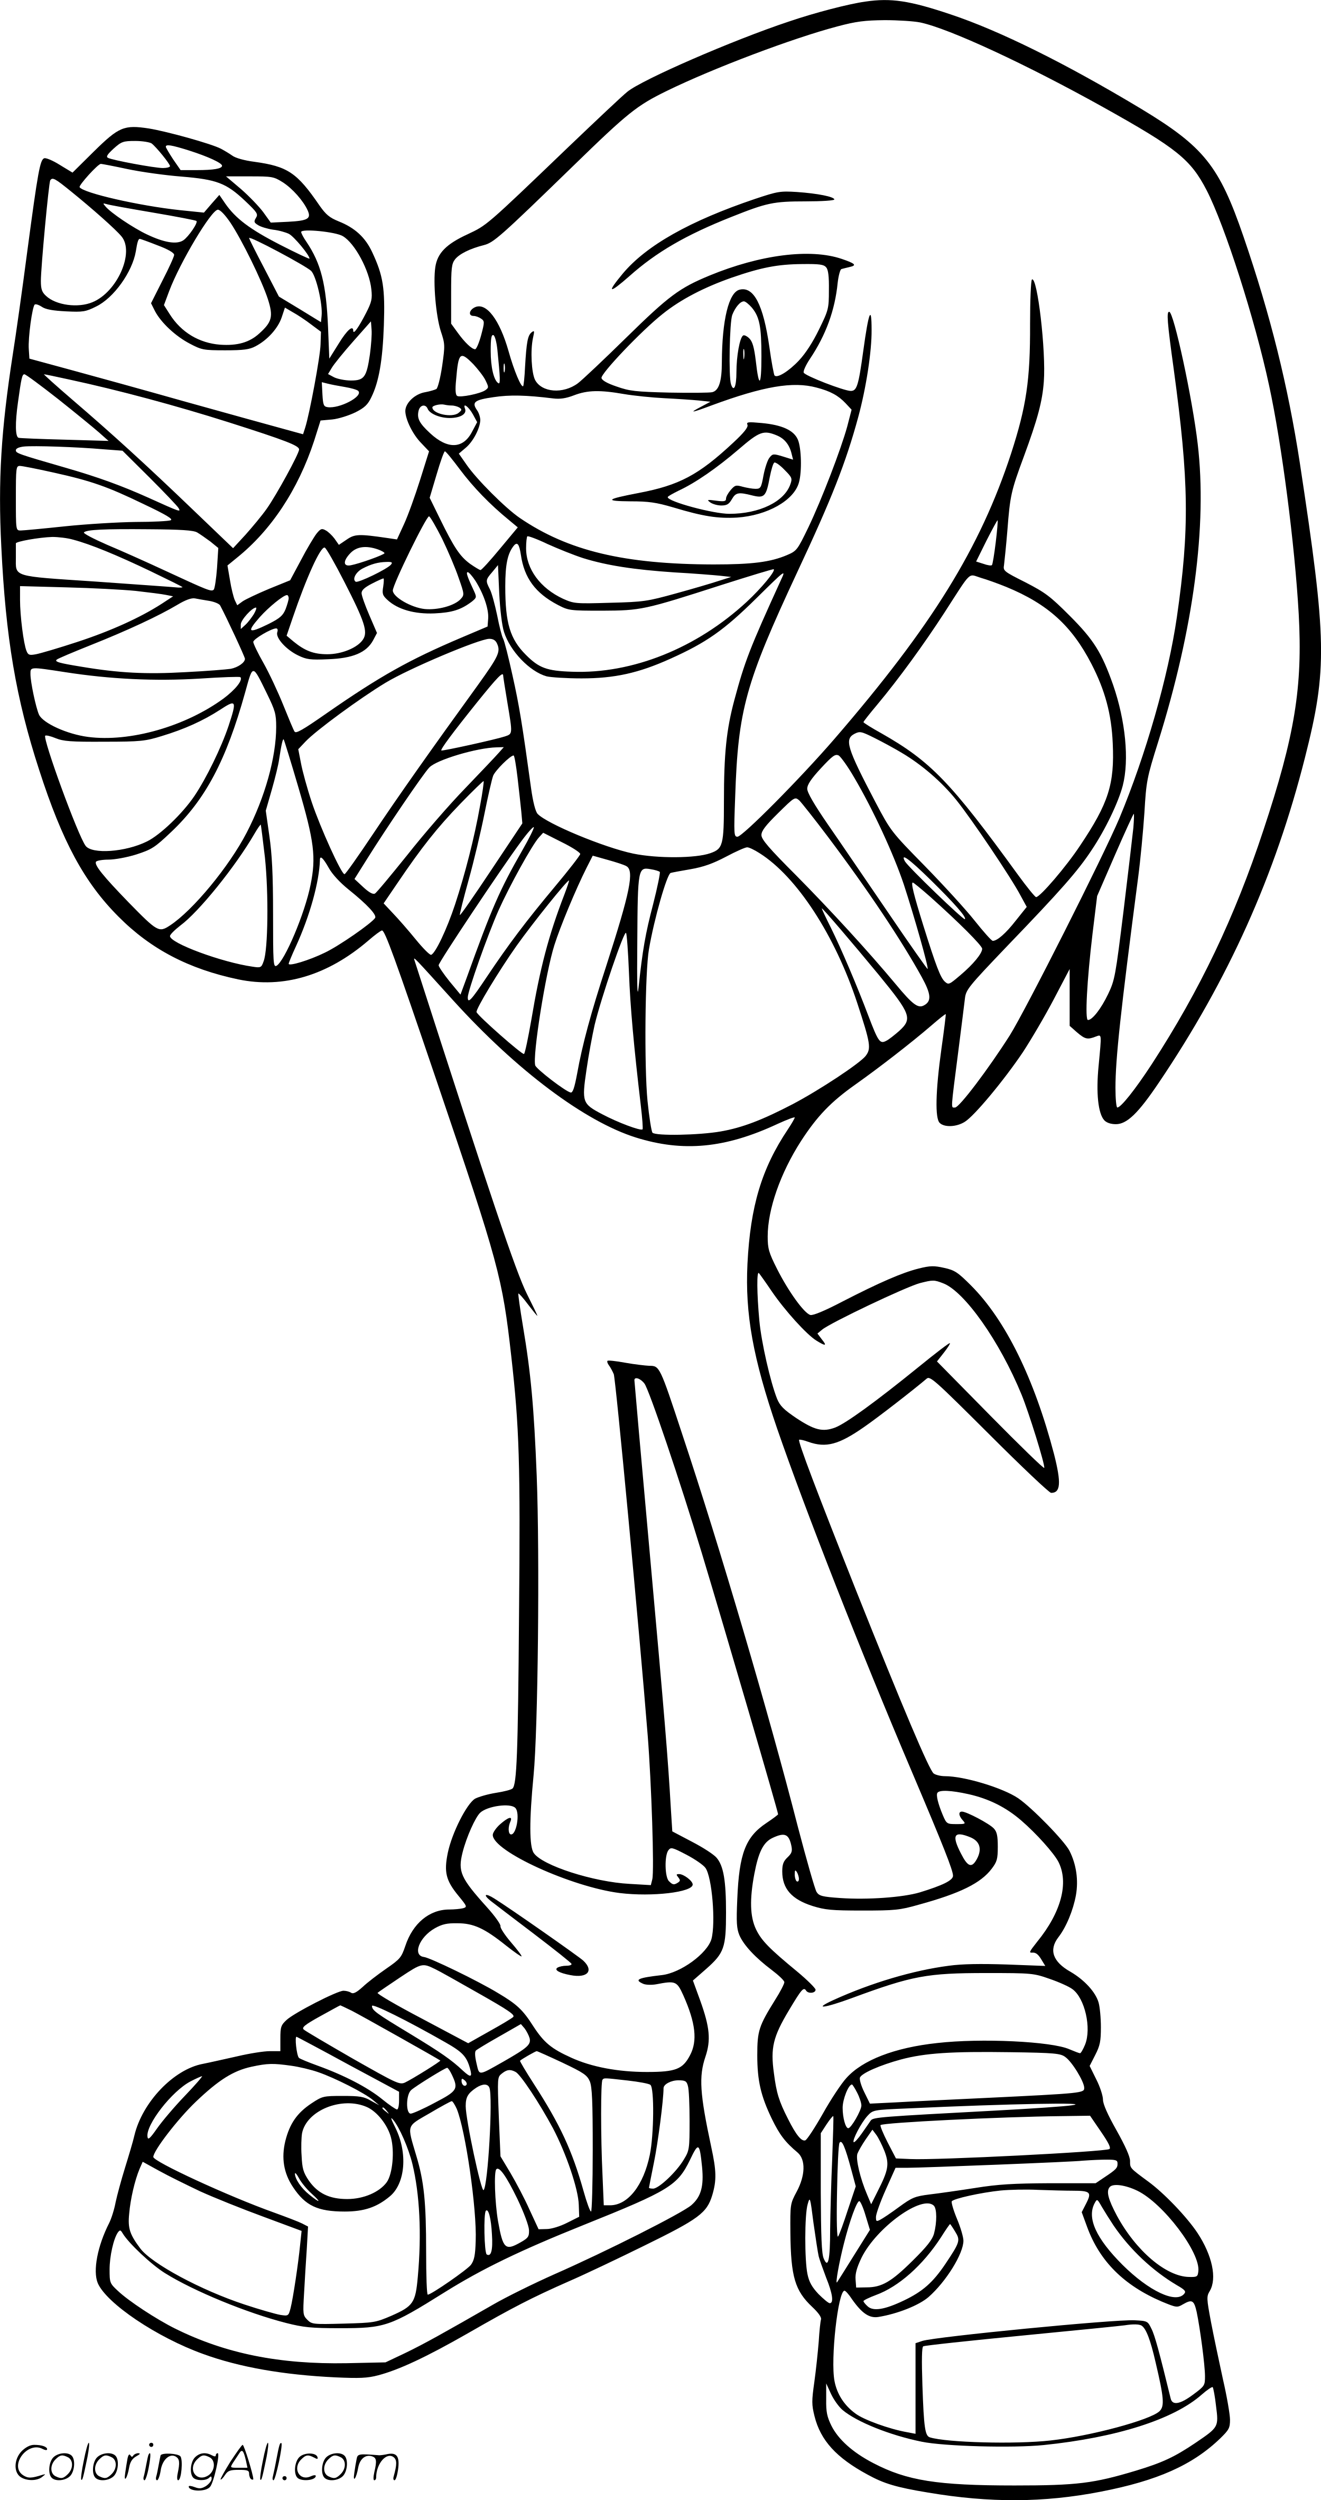 <svg version="1.0" xmlns="http://www.w3.org/2000/svg"
  viewBox="0 0 634.322 1200.245"
 preserveAspectRatio="xMidYMid meet">
<g transform="translate(-0.375,1200.666) scale(0.1,-0.1)"
fill="#000000" stroke="none">
<path d="M4159 11999 c-80 -11 -245 -54 -368 -96 -268 -89 -705 -279 -775
-337 -24 -19 -152 -140 -286 -268 -396 -380 -388 -372 -481 -416 -102 -47
-145 -90 -155 -158 -11 -75 3 -233 26 -306 21 -63 21 -69 7 -168 -9 -60 -21
-106 -28 -111 -8 -4 -31 -11 -53 -15 -50 -8 -96 -52 -96 -91 1 -41 36 -113 78
-155 l36 -38 -43 -137 c-24 -76 -58 -171 -77 -212 l-34 -74 -47 7 c-137 20
-156 19 -195 -8 l-37 -25 -21 30 c-12 16 -31 34 -43 40 -18 10 -24 8 -44 -17
-12 -16 -46 -72 -74 -126 l-52 -97 -101 -41 c-55 -23 -112 -50 -127 -60 l-26
-19 -12 25 c-6 14 -17 57 -23 96 l-12 70 44 36 c166 133 295 328 372 562 l31
98 56 5 c30 3 80 19 111 34 44 22 60 37 77 73 36 73 54 175 60 345 6 178 -3
238 -56 351 -33 71 -83 117 -161 148 -44 18 -61 32 -92 76 -108 158 -153 188
-313 210 -47 6 -90 18 -105 29 -14 10 -39 25 -56 34 -47 24 -259 83 -346 97
-119 18 -143 8 -265 -112 l-101 -100 -61 37 c-33 21 -67 35 -75 32 -20 -8 -30
-63 -81 -445 -24 -185 -56 -410 -70 -498 -56 -363 -71 -602 -55 -921 21 -437
70 -729 182 -1073 111 -344 217 -540 381 -704 155 -156 337 -251 575 -301 217
-45 429 19 624 186 31 27 61 49 66 49 14 0 61 -129 261 -718 301 -887 317
-946 360 -1328 38 -338 44 -508 37 -1242 -5 -671 -11 -811 -31 -831 -6 -6 -41
-15 -80 -21 -38 -6 -83 -19 -100 -28 -40 -24 -111 -164 -131 -260 -19 -93 -9
-133 51 -206 42 -51 43 -54 22 -60 -12 -3 -42 -6 -66 -6 -95 0 -175 -66 -211
-175 -19 -56 -25 -63 -93 -110 -39 -27 -90 -66 -112 -87 -30 -27 -45 -34 -55
-28 -8 6 -25 10 -37 10 -30 0 -236 -106 -273 -140 -27 -25 -30 -34 -30 -89 l0
-61 -51 0 c-28 0 -98 -11 -157 -25 -59 -13 -133 -30 -164 -36 -140 -26 -291
-184 -329 -344 -6 -27 -27 -97 -45 -155 -18 -58 -38 -132 -45 -165 -6 -33 -20
-78 -31 -100 -56 -110 -79 -229 -55 -288 41 -97 284 -261 507 -341 173 -63
383 -100 635 -112 114 -5 152 -4 205 10 99 26 230 87 431 202 214 123 305 170
484 249 72 31 234 108 362 171 263 129 301 157 327 243 21 71 20 116 -5 231
-55 257 -60 338 -28 433 27 80 21 142 -25 270 l-35 96 64 56 c86 76 95 102 95
270 0 154 -12 224 -45 263 -13 16 -66 50 -118 77 l-95 50 -7 110 c-14 245 -30
435 -101 1223 -41 453 -74 828 -74 833 0 18 29 9 48 -16 22 -27 172 -471 276
-815 114 -378 366 -1240 366 -1253 0 -2 -25 -21 -55 -41 -101 -67 -132 -146
-141 -366 -5 -112 -3 -141 10 -173 21 -49 78 -109 155 -167 33 -25 61 -51 61
-59 0 -8 -20 -47 -45 -86 -77 -124 -85 -147 -85 -264 0 -123 17 -196 70 -306
37 -76 64 -112 124 -162 39 -34 37 -110 -5 -188 -31 -58 -31 -60 -30 -197 2
-211 22 -278 105 -356 30 -28 45 -50 42 -60 -3 -10 -8 -57 -11 -107 -4 -49
-13 -136 -21 -193 -13 -92 -13 -109 1 -165 29 -116 105 -199 255 -280 78 -43
138 -61 290 -86 296 -50 555 -49 828 4 274 53 442 128 575 256 42 41 47 50 47
90 0 24 -15 112 -34 194 -18 83 -44 205 -57 273 -22 117 -22 124 -6 151 35 60
12 170 -59 278 -51 77 -162 193 -238 248 -88 65 -86 63 -86 98 0 21 -23 72
-65 147 -43 76 -65 126 -65 147 0 18 -14 62 -32 97 l-32 65 27 53 c23 45 27
66 27 133 0 44 -5 97 -11 118 -14 50 -68 109 -135 148 -85 48 -105 105 -58
166 38 49 71 130 84 201 13 73 2 149 -31 214 -24 47 -179 206 -246 252 -74 50
-259 106 -352 106 -20 0 -45 6 -54 13 -21 15 -149 318 -372 877 -190 479 -281
718 -274 725 3 2 23 -2 44 -10 85 -30 146 -14 269 72 68 47 234 176 299 231
16 15 38 -5 300 -266 155 -155 289 -282 298 -282 46 0 49 48 14 186 -95 363
-233 644 -399 810 -63 63 -78 73 -128 84 -49 11 -67 11 -123 -3 -80 -20 -188
-67 -365 -158 -88 -46 -142 -68 -155 -65 -30 8 -106 114 -160 221 -40 79 -45
98 -45 156 0 130 61 304 160 458 78 120 143 188 262 272 117 83 269 201 362
281 37 32 69 58 71 56 1 -2 -8 -77 -21 -168 -28 -202 -31 -332 -8 -354 22 -22
80 -20 120 5 46 28 188 199 279 334 40 61 107 175 149 255 l76 145 0 -136 0
-137 35 -31 c39 -33 50 -36 89 -21 31 11 30 20 15 -140 -13 -131 -2 -229 27
-261 11 -12 31 -19 56 -19 53 0 107 52 206 199 335 496 559 996 702 1561 108
426 105 561 -25 1416 -57 369 -140 705 -270 1084 -117 341 -190 432 -493 615
-361 217 -678 374 -912 452 -199 67 -288 80 -411 62z m263 -100 c139 -29 510
-201 883 -409 349 -195 416 -248 493 -397 87 -169 232 -620 300 -938 60 -277
123 -760 142 -1096 19 -351 -18 -581 -170 -1039 -138 -418 -304 -765 -535
-1121 -81 -124 -149 -209 -166 -209 -5 0 -9 42 -9 94 0 139 24 361 109 1011
11 83 24 222 30 310 9 153 12 168 66 340 170 543 236 1039 190 1430 -25 216
-115 635 -137 635 -13 0 -10 -46 22 -277 73 -537 76 -766 15 -1188 -41 -285
-150 -664 -276 -966 -77 -182 -448 -917 -526 -1042 -103 -162 -243 -347 -263
-347 -21 0 -22 -22 16 275 14 110 28 221 31 247 5 44 15 56 205 255 257 267
337 358 403 458 66 98 129 230 150 310 32 124 13 312 -46 483 -55 156 -93 217
-209 333 -94 94 -117 111 -212 160 -105 53 -108 55 -103 84 2 17 10 91 16 165
13 169 18 190 79 355 66 179 89 264 96 360 11 145 -31 506 -57 490 -5 -4 -9
-99 -9 -213 1 -272 -18 -396 -91 -622 -149 -455 -380 -828 -848 -1370 -164
-190 -442 -470 -466 -470 -17 0 -18 9 -11 193 14 417 49 543 298 1077 165 352
233 524 293 745 38 140 65 316 64 418 0 122 -14 89 -40 -101 -23 -168 -31
-192 -60 -192 -32 0 -221 73 -226 88 -3 7 10 36 30 66 77 115 120 234 133 364
4 35 12 65 18 67 6 2 24 6 40 10 36 8 26 17 -39 39 -151 51 -391 20 -634 -80
-145 -60 -195 -97 -401 -299 -107 -105 -211 -203 -231 -218 -71 -53 -174 -45
-206 16 -17 34 -23 140 -10 201 8 35 7 38 -7 27 -18 -15 -24 -45 -31 -165 -2
-49 -7 -91 -9 -93 -9 -9 -44 74 -70 167 -43 152 -107 236 -161 212 -29 -13
-34 -42 -7 -42 10 0 26 -6 36 -13 17 -12 17 -16 0 -80 -10 -37 -23 -67 -29
-67 -16 1 -49 32 -83 79 l-32 44 0 142 c0 125 2 145 19 167 21 26 71 51 138
68 47 12 76 37 428 379 265 258 307 291 450 361 225 110 607 254 820 310 90
24 131 29 227 30 64 0 141 -5 170 -11z m-3690 -581 c23 -18 88 -98 88 -109 0
-5 -16 -9 -34 -9 -40 0 -244 38 -264 49 -10 6 -2 17 27 44 38 34 46 37 104 37
35 0 70 -6 79 -12z m180 -34 c91 -29 158 -60 158 -73 0 -14 -40 -21 -122 -21
l-77 0 -36 52 c-19 29 -35 56 -35 60 0 13 26 9 112 -18z m-296 -89 c66 -14
182 -30 259 -36 170 -14 215 -31 306 -117 58 -55 63 -63 52 -81 -11 -18 -10
-23 10 -35 12 -8 45 -18 72 -22 28 -3 62 -13 76 -20 24 -12 99 -102 99 -119 0
-3 -64 27 -142 67 -146 75 -213 126 -263 198 l-28 41 -37 -42 -37 -43 -117 12
c-195 21 -462 82 -480 110 -5 9 88 112 102 112 5 0 63 -11 128 -25z m745 -63
c47 -30 99 -89 120 -135 18 -40 2 -50 -94 -55 l-83 -4 -36 50 c-20 27 -68 77
-107 111 l-72 61 114 0 c107 0 115 -1 158 -28z m-1014 -46 c100 -81 212 -180
240 -214 64 -76 -20 -267 -139 -316 -69 -29 -175 -15 -223 30 -20 18 -25 33
-25 72 0 65 38 471 45 483 11 16 22 10 102 -55z m392 -100 c112 -19 205 -37
208 -40 9 -8 -38 -76 -63 -93 -32 -21 -92 -11 -174 28 -66 31 -176 105 -200
135 -13 15 -13 16 5 11 11 -4 112 -22 224 -41z m371 -48 c56 -84 151 -278 180
-367 27 -84 20 -110 -41 -165 -47 -43 -105 -60 -189 -54 -100 8 -186 59 -241
146 l-28 44 25 67 c52 138 203 391 234 391 11 0 34 -24 60 -62z m540 -65 c58
-34 128 -165 137 -256 5 -45 1 -61 -25 -112 -35 -68 -61 -106 -62 -87 0 30
-29 6 -70 -61 l-45 -72 -6 150 c-9 209 -34 307 -104 411 -14 20 -25 41 -25 47
0 17 166 1 200 -20z m-152 -167 c24 -24 56 -160 50 -216 l-3 -30 -101 62 -101
61 -71 137 c-40 76 -72 140 -72 144 0 12 272 -133 298 -158z m-738 123 c51
-19 80 -36 80 -46 0 -8 -25 -63 -56 -123 l-55 -109 19 -38 c29 -55 98 -120
167 -156 57 -30 66 -32 170 -32 88 0 117 4 145 19 58 30 108 86 126 138 l16
48 39 -23 c22 -12 61 -38 87 -58 l47 -35 -2 -60 c-1 -57 -53 -336 -74 -401
l-10 -31 -102 28 c-56 15 -264 73 -462 128 -198 56 -448 125 -555 154 l-195
53 -3 45 c-4 54 17 208 29 215 5 3 20 -2 35 -12 18 -12 54 -18 115 -21 81 -4
94 -2 144 23 85 41 174 166 191 265 7 45 12 60 19 60 3 0 42 -14 85 -31z
m3211 -106 c10 -11 14 -44 13 -109 0 -89 -2 -96 -47 -188 -30 -62 -65 -116
-97 -150 -49 -52 -104 -86 -117 -72 -3 3 -15 65 -25 138 -29 202 -75 291 -143
274 -52 -13 -84 -146 -85 -347 0 -93 -14 -137 -46 -145 -12 -3 -105 -4 -206
-2 -162 4 -191 7 -253 29 -45 15 -71 30 -73 41 -4 21 193 228 293 307 87 70
199 128 333 175 142 49 220 64 338 65 83 1 104 -2 115 -16z m-357 -193 c37
-45 46 -90 46 -234 0 -146 -12 -156 -27 -22 -8 66 -16 93 -31 108 -11 11 -25
18 -30 14 -16 -10 -32 -99 -32 -176 0 -70 -13 -98 -26 -58 -12 35 -7 299 6
333 14 36 38 65 56 65 7 0 24 -14 38 -30z m-1834 -225 c-16 -109 -27 -125 -91
-125 -27 0 -63 7 -80 15 l-30 16 18 30 c10 17 56 74 103 127 l85 96 3 -40 c2
-21 -2 -75 -8 -119z m612 24 c14 -138 15 -168 5 -162 -22 13 -37 77 -37 154 0
60 3 80 13 77 7 -3 15 -32 19 -69z m1185 -41 c-2 -13 -4 -5 -4 17 -1 22 1 32
4 23 2 -10 2 -28 0 -40z m-1300 -30 c22 -24 49 -58 58 -77 16 -33 16 -35 0
-47 -23 -17 -122 -37 -136 -28 -8 5 -10 29 -5 78 11 132 19 139 83 74z m150
-35 c-3 -10 -5 -2 -5 17 0 19 2 27 5 18 2 -10 2 -26 0 -35z m-2143 -133 c83
-66 171 -138 196 -160 l45 -40 -210 6 c-116 3 -216 7 -222 9 -16 5 -17 71 -3
170 16 116 20 135 31 135 6 0 79 -54 163 -120z m51 95 c242 -52 519 -127 765
-205 280 -89 340 -113 340 -131 0 -20 -109 -219 -155 -284 -23 -33 -70 -89
-102 -125 l-60 -65 -189 181 c-227 218 -394 370 -583 532 -78 67 -139 122
-136 122 3 0 57 -11 120 -25z m1324 -36 c30 -5 59 -13 65 -19 25 -26 -90 -86
-147 -78 -19 3 -22 10 -25 62 l-3 58 28 -7 c15 -4 52 -11 82 -16z m2266 -3
c66 -17 104 -38 139 -75 l29 -31 -21 -81 c-30 -109 -122 -349 -187 -485 -52
-107 -55 -112 -102 -132 -80 -34 -168 -45 -353 -45 -429 1 -698 65 -930 223
-69 47 -208 186 -256 256 l-37 53 33 28 c36 30 69 94 70 133 0 14 -7 36 -16
48 -26 38 -12 49 79 62 78 12 157 10 287 -6 33 -4 61 0 100 15 65 25 125 26
240 6 47 -8 135 -17 195 -20 61 -3 135 -8 165 -11 l55 -6 -45 -24 c-61 -32
-47 -30 52 7 247 91 389 116 503 85z m-1752 -86 c12 0 29 -5 37 -10 13 -9 12
-12 -5 -26 -31 -24 -125 -4 -125 27 0 9 39 18 58 13 8 -2 23 -4 35 -4z m-116
-15 c9 -24 58 -45 106 -45 51 0 83 19 74 44 -13 33 17 11 38 -27 l20 -37 -25
-47 c-43 -82 -117 -84 -201 -6 -53 49 -64 72 -55 109 7 27 33 32 43 9z m-1558
-195 l93 -7 130 -129 c71 -71 134 -137 139 -146 12 -21 11 -21 -146 50 -127
57 -240 98 -392 142 -232 67 -243 71 -243 85 0 9 14 15 38 18 46 5 256 -2 381
-13z m1714 -98 c63 -84 143 -167 235 -242 l42 -35 -85 -102 c-47 -57 -89 -103
-94 -103 -4 0 -27 14 -50 30 -49 36 -77 78 -145 217 l-49 100 33 111 c18 62
36 112 40 112 5 0 37 -40 73 -88z m-1956 -13 c186 -41 262 -68 436 -152 112
-53 144 -73 130 -78 -10 -4 -85 -8 -168 -8 -82 -1 -235 -10 -340 -21 -104 -11
-200 -20 -212 -20 -23 0 -23 1 -23 155 0 146 1 155 19 155 11 0 82 -14 158
-31z m1870 -319 c28 -58 64 -142 79 -187 28 -79 28 -82 10 -102 -29 -32 -110
-54 -173 -48 -65 7 -153 58 -153 89 0 29 162 359 174 356 6 -2 34 -51 63 -108z
m2658 -18 c-7 -57 -15 -105 -18 -108 -3 -4 -22 -1 -41 6 l-35 11 50 101 c28
55 52 99 53 97 2 -2 -2 -50 -9 -107z m-3835 49 c14 -8 42 -28 64 -44 l38 -31
-6 -95 c-4 -53 -11 -100 -16 -105 -11 -11 -28 -4 -233 91 -86 40 -211 96 -278
124 -66 29 -117 55 -112 60 13 13 95 17 313 15 151 -1 212 -5 230 -15z m1855
-124 c113 -35 243 -55 435 -68 91 -5 190 -13 220 -16 l55 -6 -60 -19 c-33 -11
-125 -38 -205 -60 -138 -38 -154 -41 -317 -45 -166 -5 -173 -4 -225 19 -110
51 -178 143 -178 243 0 29 3 54 6 57 3 3 47 -13 97 -37 51 -23 128 -54 172
-68z m-2450 89 c84 -22 212 -75 373 -152 83 -40 152 -74 152 -76 0 -2 -15 -3
-32 -1 -18 2 -193 14 -388 28 -403 27 -380 20 -380 117 0 32 0 61 0 66 -1 9
111 29 175 31 28 0 73 -5 100 -13z m2150 -73 c16 -111 70 -184 177 -240 52
-27 57 -28 213 -28 187 1 199 3 575 124 135 43 247 77 249 75 10 -8 -60 -92
-129 -156 -241 -223 -550 -347 -840 -336 -121 4 -158 18 -221 81 -76 76 -99
152 -99 328 0 106 11 159 41 196 17 20 26 8 34 -44z m-848 -129 c98 -191 114
-241 90 -277 -25 -39 -101 -71 -171 -71 -66 0 -108 16 -164 62 l-32 27 29 85
c66 194 134 344 154 338 7 -2 49 -76 94 -164z m162 155 c17 -6 31 -14 31 -18
0 -7 -119 -50 -162 -58 -37 -7 -38 21 -1 59 30 31 75 37 132 17z m62 -73 c-17
-21 -158 -89 -169 -82 -18 11 0 46 32 63 42 22 75 31 115 32 27 1 31 -2 22
-13z m543 -323 c29 -92 123 -190 204 -213 20 -5 96 -10 168 -10 158 0 273 25
426 94 174 78 258 137 414 291 139 137 142 139 119 90 -152 -333 -175 -393
-225 -579 -38 -142 -50 -256 -50 -486 0 -211 -5 -228 -65 -249 -70 -25 -255
-26 -371 -2 -139 29 -416 144 -459 191 -10 11 -22 57 -31 122 -43 312 -57 398
-89 541 -19 87 -39 166 -45 177 -6 10 -19 61 -29 113 -11 52 -26 108 -35 125
-21 41 -21 45 12 83 l27 33 6 -135 c4 -79 13 -155 23 -186z m-137 245 c40 -64
64 -136 61 -180 l-3 -39 -125 -53 c-252 -107 -391 -185 -650 -365 -112 -78
-146 -98 -152 -86 -5 7 -29 65 -54 127 -25 62 -67 152 -94 200 -28 49 -50 95
-50 103 0 14 87 65 110 65 7 0 9 -8 5 -19 -8 -27 44 -84 101 -111 39 -19 58
-22 143 -18 119 4 184 32 216 90 l19 36 -37 86 c-20 46 -37 94 -37 105 0 15
15 28 50 46 27 14 52 25 55 25 3 0 2 -18 -1 -39 -6 -35 -3 -43 21 -65 49 -45
129 -68 225 -64 85 4 127 17 180 57 22 18 23 21 11 48 -33 70 -41 93 -31 93 5
0 22 -19 37 -42z m2549 -29 c199 -82 314 -186 409 -370 65 -126 96 -240 102
-381 9 -195 -20 -287 -157 -491 -66 -100 -192 -247 -211 -247 -5 0 -44 48 -87
107 -323 445 -419 545 -657 680 -47 26 -85 50 -85 53 0 3 30 41 67 85 102 122
222 287 322 441 133 206 112 186 174 167 28 -8 84 -28 123 -44z m-4181 -19
c61 -7 126 -15 145 -19 l35 -7 -55 -36 c-104 -67 -246 -131 -405 -183 -88 -29
-177 -55 -198 -59 -32 -6 -38 -4 -46 16 -14 34 -31 169 -31 245 l0 66 223 -6
c122 -3 272 -11 332 -17z m735 -35 c0 -8 -7 -32 -15 -53 -13 -31 -27 -43 -80
-70 -100 -49 -109 -42 -43 33 42 47 113 105 130 105 4 0 8 -7 8 -15z m-381
-13 c24 -4 48 -14 52 -22 31 -58 119 -247 119 -256 0 -18 -33 -41 -68 -48 -19
-3 -116 -11 -217 -16 -191 -11 -321 -4 -500 26 -111 18 -129 24 -119 34 5 5
79 36 164 70 176 70 328 141 415 193 40 24 68 34 85 31 14 -3 45 -8 69 -12z
m214 -63 c-10 -16 -28 -40 -40 -51 l-23 -21 0 22 c0 21 54 81 73 81 4 0 0 -14
-10 -31z m1168 -143 c17 -38 6 -61 -91 -196 -226 -312 -387 -540 -505 -717
-71 -106 -132 -193 -137 -193 -15 0 -116 223 -157 345 -22 66 -45 150 -52 188
l-13 67 35 37 c50 53 263 209 384 282 112 68 449 210 498 211 19 0 31 -7 38
-24z m-2075 -136 c219 -34 432 -44 647 -31 104 7 192 10 195 7 13 -14 -23 -59
-80 -102 -184 -135 -451 -211 -651 -185 -101 13 -217 66 -236 107 -15 34 -41
156 -41 195 0 35 -3 35 166 9z m970 -104 c39 -80 44 -97 44 -159 0 -145 -54
-339 -142 -508 -84 -162 -258 -373 -368 -445 -53 -35 -60 -31 -198 110 -123
127 -167 181 -157 196 3 5 30 10 60 10 30 0 90 11 134 25 74 24 88 33 167 108
164 155 264 343 355 670 38 137 34 138 105 -7z m1134 87 c0 -5 9 -62 20 -128
26 -155 26 -151 -13 -164 -42 -14 -300 -71 -304 -67 -5 5 52 82 170 229 100
124 127 152 127 130z m-1319 -242 c-35 -104 -106 -250 -164 -336 -57 -84 -164
-187 -228 -218 -103 -51 -263 -62 -294 -21 -37 49 -207 515 -194 529 4 3 26
-2 50 -12 37 -15 73 -18 234 -17 175 0 197 3 275 27 109 33 198 73 280 126 79
52 82 46 41 -78z m3234 -129 c96 -57 191 -139 261 -226 74 -92 264 -374 308
-458 l30 -55 -52 -65 c-49 -63 -90 -98 -111 -98 -6 0 -45 44 -88 98 -42 53
-150 171 -239 262 -161 164 -163 167 -236 305 -138 263 -150 303 -101 329 26
13 32 12 98 -21 38 -19 97 -51 130 -71z m-2899 -163 c77 -262 86 -338 59 -470
-27 -137 -125 -368 -164 -389 -15 -7 -16 17 -16 248 0 192 -5 288 -18 377
l-17 120 29 101 c16 56 32 121 35 145 11 73 18 101 22 96 2 -2 34 -105 70
-228z m963 164 c-13 -15 -85 -91 -160 -169 -75 -77 -200 -221 -278 -320 -79
-98 -149 -183 -157 -187 -9 -5 -28 5 -56 31 l-42 39 59 94 c93 149 271 411
300 441 34 37 229 95 324 97 l34 1 -24 -27z m1706 -118 c91 -154 191 -371 239
-515 50 -153 120 -400 114 -405 -1 -2 -88 121 -191 273 -104 152 -233 342
-288 421 -66 96 -99 153 -99 171 0 20 18 47 66 99 56 60 68 69 85 61 10 -6 44
-53 74 -105z m-1616 -2 c7 -60 15 -133 18 -163 l5 -56 -148 -222 c-81 -122
-149 -220 -152 -218 -2 2 17 78 42 168 25 89 59 233 76 318 17 85 36 168 42
183 10 25 82 97 98 97 4 0 12 -48 19 -107z m-180 -134 c-27 -153 -72 -328
-120 -474 -40 -121 -95 -236 -115 -242 -6 -2 -39 31 -74 74 -35 43 -84 99
-109 125 l-45 48 66 97 c117 173 191 266 302 381 60 62 111 111 112 109 2 -2
-5 -55 -17 -118z m1670 -149 c192 -255 354 -498 451 -674 45 -82 48 -116 10
-136 -28 -15 -54 4 -136 103 -132 158 -310 352 -476 520 -132 132 -168 174
-168 195 0 20 20 46 80 105 80 79 81 79 102 61 11 -11 73 -89 137 -174z m1467
43 c-4 -38 -25 -216 -47 -398 -39 -315 -42 -333 -74 -400 -34 -71 -76 -125
-97 -125 -15 0 -5 189 22 415 l22 180 86 198 c47 108 88 197 90 197 2 0 1 -30
-2 -67z m-4170 -143 c18 -172 15 -441 -6 -497 -11 -32 -14 -33 -53 -27 -148
21 -397 113 -397 147 0 7 22 29 49 50 90 66 266 285 356 440 15 26 29 46 31
45 1 -2 10 -73 20 -158z m1235 33 c-108 -189 -145 -273 -268 -615 l-28 -76
-53 64 c-28 35 -52 70 -52 77 0 14 300 464 394 591 31 43 60 75 63 72 3 -3
-22 -54 -56 -113z m279 -16 c0 -6 -55 -77 -122 -157 -138 -165 -223 -278 -326
-432 -76 -114 -92 -131 -92 -99 0 30 94 296 148 418 52 116 161 314 194 350
l20 22 89 -45 c49 -24 89 -50 89 -57z m861 4 c179 -113 362 -394 469 -719 64
-195 68 -219 40 -255 -29 -36 -219 -162 -350 -231 -146 -76 -242 -113 -346
-131 -103 -18 -311 -22 -327 -6 -5 5 -16 74 -24 153 -16 164 -12 620 7 728 25
146 86 359 104 366 6 2 49 10 96 18 63 11 107 27 170 60 47 25 92 45 101 45 8
1 35 -12 60 -28z m-640 -62 c40 -21 18 -126 -96 -479 -74 -227 -115 -378 -140
-518 -13 -69 -21 -92 -31 -90 -25 5 -164 112 -170 130 -14 44 50 447 92 578
27 86 103 269 155 372 l29 57 71 -20 c40 -11 80 -24 90 -30z m-1429 -8 c17
-31 53 -70 95 -104 91 -73 137 -123 128 -137 -16 -25 -174 -135 -242 -167 -76
-37 -173 -66 -173 -53 0 4 15 41 34 82 68 148 113 312 116 416 0 24 15 11 42
-37z m2890 -58 c115 -113 174 -180 165 -189 -6 -6 -274 252 -288 278 -23 43
20 12 123 -89z m-1300 38 c3 -3 -11 -73 -32 -155 -37 -141 -51 -221 -70 -401
-6 -56 -8 11 -6 225 2 347 4 355 64 344 20 -3 40 -9 44 -13z m-458 -108 c-76
-197 -117 -353 -159 -603 -15 -85 -30 -159 -35 -163 -6 -7 -221 182 -228 201
-4 14 106 196 192 318 79 111 242 314 252 314 2 0 -8 -30 -22 -67z m1755 -10
c140 -125 251 -236 251 -251 0 -22 -42 -74 -105 -127 -53 -45 -56 -47 -74 -31
-21 19 -42 73 -104 271 -46 148 -60 205 -50 205 3 0 40 -30 82 -67z m-244
-378 c153 -187 161 -209 96 -268 -22 -19 -49 -41 -62 -47 -30 -16 -38 -4 -85
119 -55 146 -132 326 -180 423 -24 48 -44 90 -44 94 0 6 149 -168 275 -321z
m-1201 12 c6 -161 23 -351 57 -639 7 -59 11 -110 8 -113 -9 -8 -119 33 -194
73 -95 50 -98 57 -75 213 10 70 28 166 39 215 31 130 143 458 151 442 4 -7 10
-93 14 -191z m-842 -135 c303 -334 630 -579 875 -656 227 -71 429 -52 680 65
46 21 83 35 83 31 0 -4 -15 -30 -33 -57 -126 -188 -180 -369 -194 -645 -12
-242 27 -454 142 -790 134 -389 404 -1077 648 -1650 152 -358 197 -472 197
-498 0 -22 -49 -46 -160 -80 -81 -24 -250 -36 -381 -27 -87 6 -102 10 -114 29
-8 12 -48 153 -90 313 -137 535 -376 1347 -555 1884 -108 328 -109 329 -158
329 -20 1 -73 7 -117 15 -43 8 -82 12 -84 9 -3 -3 0 -13 7 -22 7 -9 17 -28 23
-42 9 -22 122 -1221 163 -1735 18 -229 32 -651 22 -690 l-7 -28 -102 6 c-173
9 -419 88 -460 148 -22 31 -22 157 -1 374 21 218 30 1049 15 1437 -13 328 -28
493 -66 718 -14 84 -24 154 -22 157 2 2 23 -21 46 -52 23 -30 43 -55 45 -55 2
0 -21 47 -50 105 -53 106 -172 459 -540 1602 -6 20 -5 18 188 -195z m1528
-1395 c63 -92 167 -207 214 -236 45 -28 52 -26 26 6 l-21 28 23 19 c42 34 402
205 469 223 63 16 68 16 112 -1 102 -39 271 -278 376 -534 35 -85 114 -339
109 -352 -2 -5 -118 108 -259 251 l-256 260 33 42 c18 23 31 43 29 46 -3 2
-71 -50 -152 -116 -206 -167 -347 -269 -398 -289 -61 -23 -100 -13 -189 46
-59 40 -77 58 -91 92 -32 81 -75 269 -85 375 -12 131 -13 240 -2 228 5 -6 33
-45 62 -88z m943 -2413 c99 -22 181 -63 255 -127 73 -63 156 -156 178 -198 51
-100 14 -242 -102 -384 -38 -48 -41 -54 -22 -52 15 1 27 -8 41 -31 l20 -33
-184 7 c-126 4 -214 3 -279 -6 -170 -22 -373 -82 -555 -165 -100 -46 -43 -39
90 10 290 107 359 120 645 120 220 0 227 -1 304 -28 44 -15 93 -37 109 -49 60
-43 93 -188 61 -267 -9 -22 -20 -41 -24 -41 -4 0 -27 9 -51 19 -85 38 -425 54
-635 30 -205 -22 -359 -82 -436 -168 -24 -26 -75 -103 -113 -171 -38 -67 -76
-125 -84 -128 -18 -7 -45 26 -83 102 -44 86 -56 126 -68 220 -17 122 -4 175
72 302 61 102 71 114 83 94 10 -15 45 -12 45 5 0 7 -39 46 -87 86 -136 112
-173 150 -199 204 -29 61 -31 144 -8 266 20 105 43 152 88 173 58 27 78 19 90
-39 5 -25 2 -35 -19 -55 -19 -18 -25 -33 -25 -67 0 -83 45 -134 145 -166 61
-19 92 -22 240 -22 155 0 179 2 270 28 201 55 299 104 351 173 25 33 29 46 29
105 0 52 -4 72 -19 88 -21 23 -131 81 -153 81 -18 0 -16 -20 4 -42 15 -17 14
-18 -31 -18 -45 0 -47 1 -65 43 -23 55 -33 96 -26 107 9 15 67 12 148 -6z
m-2175 -66 c25 -25 4 -137 -23 -127 -11 5 -12 36 0 62 11 27 -10 21 -50 -14
-19 -17 -35 -40 -35 -51 0 -78 379 -250 610 -279 156 -19 350 4 350 41 0 17
-42 49 -64 50 -16 0 -16 -2 -5 -16 10 -13 10 -17 -2 -25 -19 -12 -25 -11 -43
7 -20 19 -22 122 -3 148 12 16 18 15 87 -21 40 -21 81 -49 91 -63 32 -43 50
-265 29 -342 -20 -69 -148 -163 -239 -173 -114 -13 -134 -22 -88 -42 12 -5 40
-6 62 -2 93 18 99 15 130 -53 59 -132 69 -219 32 -288 -35 -67 -69 -80 -207
-80 -138 0 -266 24 -364 69 -95 43 -130 72 -181 150 -51 80 -79 106 -170 160
-97 59 -325 169 -355 173 -57 7 -24 95 52 138 34 19 57 25 108 24 78 0 130
-24 235 -108 38 -30 71 -53 73 -51 3 2 -20 32 -50 67 -30 35 -53 70 -51 78 2
8 -27 49 -65 91 -127 141 -140 171 -117 263 19 75 62 170 85 191 35 32 144 47
168 23z m2187 -142 c44 -19 55 -56 30 -103 -25 -46 -44 -39 -77 26 -46 89 -33
110 47 77z m-825 -199 c0 -10 -4 -15 -10 -12 -5 3 -10 18 -10 33 0 21 2 24 10
12 5 -8 10 -23 10 -33z m-1745 -434 c17 -8 110 -60 208 -116 143 -81 175 -103
165 -113 -7 -7 -59 -38 -115 -69 l-101 -57 -222 118 c-122 64 -218 120 -213
124 4 4 53 37 108 74 104 69 107 70 170 39z m48 -351 c81 -46 101 -67 117
-123 13 -45 5 -48 -33 -13 -55 52 -107 88 -257 179 -159 96 -180 111 -180 132
0 14 171 -71 353 -175z m-450 152 c45 -23 417 -232 425 -239 4 -3 -136 -90
-170 -106 -26 -11 -40 -4 -250 115 -123 71 -229 133 -236 140 -10 10 6 23 80
64 51 28 94 52 96 52 1 0 26 -12 55 -26z m854 -132 c7 -31 -10 -46 -129 -114
-119 -67 -112 -67 -126 -7 -8 34 -9 56 -3 62 5 5 56 36 113 68 l103 59 18 -21
c9 -12 20 -33 24 -47z m-869 -127 l242 -130 0 -42 c0 -24 -4 -43 -10 -43 -5 0
-38 22 -72 50 -69 56 -181 114 -308 160 -47 17 -88 34 -91 38 -11 12 -21 104
-11 101 5 -2 118 -62 250 -134z m1026 10 c103 -49 119 -60 132 -90 11 -27 14
-95 14 -330 0 -162 -4 -295 -8 -295 -5 0 -21 44 -36 98 -55 196 -113 320 -239
515 -38 59 -68 109 -66 111 9 9 75 46 80 46 3 0 59 -25 123 -55z m2415 27 c33
-23 91 -119 91 -148 0 -25 -3 -26 -480 -49 -168 -8 -360 -17 -427 -21 l-122
-6 -27 55 c-15 30 -24 61 -21 70 8 21 97 60 197 87 116 31 242 39 524 35 216
-3 242 -6 265 -23z m-3717 -42 c37 -5 96 -19 130 -31 79 -27 223 -100 263
-134 l30 -25 -40 22 c-34 20 -55 23 -136 23 -93 0 -97 -1 -150 -36 -69 -46
-104 -97 -125 -180 -20 -82 -8 -155 37 -222 59 -89 118 -117 248 -117 94 0
155 21 218 74 73 62 85 207 26 327 -23 46 -26 57 -11 39 30 -36 73 -134 92
-211 35 -144 45 -336 26 -543 -11 -124 -22 -140 -126 -186 -77 -33 -84 -34
-230 -38 -147 -4 -153 -3 -174 18 -22 22 -22 28 -16 129 3 58 9 154 13 213 l6
106 -29 15 c-16 8 -76 31 -134 52 -219 78 -580 245 -580 267 0 30 118 183 204
265 110 105 180 149 267 168 78 17 105 17 191 5z m772 -44 c32 -68 26 -77 -83
-134 -54 -29 -106 -52 -115 -52 -24 0 -23 91 2 113 21 19 163 107 173 107 4 0
14 -15 23 -34z m306 14 c24 -13 114 -149 179 -270 63 -120 122 -292 124 -368
l2 -57 -58 -29 c-33 -17 -76 -30 -98 -30 l-39 -1 -44 95 c-23 52 -65 131 -91
175 l-48 80 -8 190 c-7 188 -7 190 14 207 25 20 41 22 67 8z m-1589 -115 c-50
-52 -110 -123 -133 -156 -35 -50 -44 -57 -46 -40 -9 57 118 220 207 266 25 13
50 24 55 25 4 0 -33 -43 -83 -95z m1353 54 c-8 -13 -24 -1 -24 18 0 13 3 13
15 3 8 -7 12 -16 9 -21z m774 20 c53 -6 103 -15 109 -21 19 -15 17 -240 -3
-336 -30 -146 -105 -242 -191 -242 l-30 0 -6 143 c-9 185 -9 452 0 460 8 9 6
9 121 -4z m289 -26 c5 -16 8 -91 8 -168 0 -135 -1 -142 -28 -186 -35 -59 -120
-139 -147 -139 -11 0 -20 2 -20 4 0 2 11 57 24 122 19 92 46 300 46 356 0 19
36 38 71 38 34 0 40 -4 46 -27z m-953 -9 c17 -45 -7 -470 -28 -491 -11 -12
-86 339 -86 403 0 43 10 61 50 88 31 20 56 21 64 0z m1766 -24 c11 -21 20 -49
20 -61 0 -23 -49 -109 -63 -109 -13 0 -27 50 -27 98 0 41 28 112 45 112 2 0
14 -18 25 -40z m-1923 -77 c42 -102 97 -482 91 -634 -2 -69 -7 -93 -23 -115
-19 -24 -189 -142 -207 -143 -5 -1 -8 92 -8 207 0 238 -10 336 -47 459 -45
153 -50 139 64 205 54 32 102 58 106 58 4 0 15 -17 24 -37z m-430 8 c48 -22
98 -85 114 -145 18 -67 8 -175 -20 -215 -35 -48 -111 -81 -190 -81 -85 0 -141
27 -184 88 -27 40 -32 58 -35 120 -3 40 -1 88 2 107 21 111 193 180 313 126z
m3383 9 c-30 -5 -192 -16 -360 -25 -560 -30 -593 -32 -605 -48 -5 -8 -25 -36
-43 -62 -18 -26 -36 -45 -39 -42 -8 9 36 93 66 126 27 29 27 29 191 36 494 23
900 30 790 15z m-3289 -27 c13 -16 12 -17 -3 -4 -10 7 -18 15 -18 17 0 8 8 3
21 -13z m2139 -228 c-5 -110 -9 -263 -10 -340 0 -150 -10 -191 -31 -140 -10
22 -13 109 -14 316 l0 285 28 43 c16 24 30 41 32 39 2 -1 -1 -93 -5 -203z
m1290 129 c37 -54 49 -78 41 -84 -21 -13 -831 -54 -955 -48 l-70 3 -40 77
c-22 43 -37 80 -34 83 11 12 582 40 864 43 l142 2 52 -76z m-1039 -94 c24 -63
19 -91 -34 -195 l-30 -60 -19 45 c-34 79 -56 173 -47 198 5 13 23 44 40 69
l32 46 18 -24 c10 -13 28 -49 40 -79z m-159 -91 l21 -78 -38 -113 c-20 -62
-41 -120 -47 -128 -5 -9 -8 69 -5 210 2 124 7 232 12 240 11 18 27 -19 57
-131z m-717 15 c9 -93 -5 -143 -51 -183 -43 -38 -410 -223 -658 -332 -99 -44
-231 -109 -295 -146 -237 -136 -328 -187 -421 -232 l-95 -45 -186 -4 c-323 -6
-582 46 -824 166 -89 44 -225 133 -276 182 -38 35 -39 39 -39 102 0 63 19 148
40 178 10 13 13 12 23 -5 29 -48 138 -150 202 -190 139 -87 395 -192 583 -240
83 -21 120 -25 258 -25 216 0 240 8 502 172 181 113 363 201 667 323 414 166
452 190 512 313 41 86 46 84 58 -34z m1995 16 c0 -21 -6 -28 -65 -67 l-40 -27
-220 0 c-176 -1 -248 -5 -360 -23 -77 -12 -175 -26 -218 -31 -70 -9 -83 -14
-146 -60 -38 -28 -78 -55 -90 -61 -19 -10 -21 -9 -21 13 0 14 21 73 47 131
l47 105 55 0 c74 0 810 29 841 34 14 1 58 4 98 5 65 1 72 -1 72 -19z m-4405
-133 c66 -30 203 -85 304 -122 l183 -68 -7 -66 c-9 -92 -34 -258 -46 -305 -10
-38 -11 -38 -50 -32 -22 4 -100 26 -172 50 -209 69 -443 195 -499 268 -51 68
-61 97 -54 167 6 71 27 161 50 216 l15 34 78 -43 c43 -24 133 -68 198 -99z
m1523 -36 c32 -67 55 -129 56 -150 1 -31 -4 -38 -39 -58 -75 -43 -86 -33 -110
102 -15 89 -20 236 -8 248 14 15 48 -33 101 -142z m-989 26 c50 -45 43 -49
-10 -6 -39 31 -69 76 -69 101 1 7 9 -3 20 -23 10 -19 37 -52 59 -72z m3966 13
c124 -60 304 -297 293 -387 -3 -26 -6 -28 -45 -27 -110 2 -255 126 -346 294
-42 79 -52 117 -35 137 15 19 75 11 133 -17z m-311 0 c85 0 93 -7 66 -60 l-22
-43 26 -71 c60 -164 176 -280 358 -358 70 -29 74 -30 101 -14 45 26 54 21 67
-36 16 -76 40 -255 40 -309 0 -44 -2 -47 -56 -87 -64 -48 -101 -54 -109 -19
-54 221 -76 303 -92 334 -18 37 -19 38 -81 41 -98 5 -956 -79 -1019 -99 l-33
-11 0 -217 0 -218 -42 8 c-84 15 -206 59 -246 89 -54 39 -89 93 -101 156 -20
103 17 434 48 434 5 0 21 -18 36 -41 48 -68 83 -92 127 -85 92 15 195 56 241
96 84 74 167 208 167 270 0 17 -14 65 -31 105 -17 41 -28 79 -25 84 8 13 139
42 235 52 42 4 123 6 180 3 57 -2 132 -4 165 -4z m-1219 -315 c4 -16 21 -63
36 -103 31 -76 37 -122 17 -122 -6 0 -30 20 -54 44 -31 33 -45 57 -53 96 -14
67 -14 284 1 335 11 39 12 36 28 -90 10 -71 21 -143 25 -160z m1416 148 c79
-116 187 -217 303 -286 40 -23 46 -30 36 -42 -40 -48 -169 13 -296 139 -127
127 -172 225 -134 296 12 22 12 22 35 -18 13 -22 38 -62 56 -89z m-1191 48
l21 -69 -77 -123 c-42 -68 -79 -126 -81 -129 -9 -10 10 96 33 186 28 111 62
204 74 204 5 0 19 -31 30 -69z m328 47 c15 -15 15 -80 1 -133 -8 -30 -34 -63
-103 -131 -102 -101 -148 -128 -221 -128 l-50 -1 -3 39 c-2 28 6 57 29 105 72
145 292 304 347 249z m-2122 -138 c5 -75 -4 -109 -25 -96 -12 8 -16 198 -4
210 12 12 25 -36 29 -114z m2224 14 c26 -42 24 -50 -47 -156 -60 -89 -109
-132 -199 -175 -92 -44 -147 -53 -174 -28 -11 10 -20 21 -20 25 0 4 27 17 59
29 110 40 226 143 313 277 22 35 42 64 44 64 1 0 12 -16 24 -36z m896 -452
c21 -14 42 -67 67 -177 40 -170 43 -209 19 -233 -42 -42 -332 -120 -524 -141
-167 -19 -500 -10 -579 15 -23 7 -29 44 -36 250 -4 122 -3 183 4 187 6 4 222
27 479 52 258 25 478 47 489 49 37 6 70 6 81 -2z m-1436 -405 c68 -57 227
-121 380 -152 107 -22 437 -31 585 -16 350 36 624 123 759 242 26 23 50 39 53
36 3 -4 11 -45 16 -91 13 -101 12 -101 -98 -176 -101 -68 -158 -95 -287 -134
-203 -61 -281 -71 -583 -71 -371 0 -516 23 -677 107 -99 51 -169 114 -202 180
-21 43 -26 66 -25 127 l0 76 23 -50 c13 -28 38 -63 56 -78z M3630 11052 c-314
-106 -522 -223 -636 -359 -79 -95 -67 -99 32 -12 129 115 270 197 489 284 171
68 201 75 358 75 76 0 137 4 137 9 0 13 -79 29 -180 36 -80 5 -92 3 -200 -33z
M3593 9967 c4 -11 -16 -37 -69 -86 -166 -155 -259 -204 -454 -241 -157 -30
-166 -39 -39 -40 87 0 123 -5 205 -29 146 -44 215 -54 307 -49 145 10 273 82
297 168 15 52 12 166 -5 206 -19 45 -76 71 -175 80 -65 6 -73 5 -67 -9z m142
-51 c36 -15 60 -45 70 -88 l7 -28 -48 15 c-46 14 -50 14 -65 -5 -9 -10 -22
-49 -29 -85 -11 -61 -14 -65 -39 -65 -14 0 -42 5 -61 10 -32 9 -37 8 -57 -15
-13 -15 -23 -33 -23 -42 0 -13 -8 -15 -47 -10 -44 6 -46 5 -29 -8 11 -8 35
-15 53 -15 27 0 37 6 51 30 19 33 32 35 99 18 57 -14 66 -5 83 88 7 35 16 67
22 70 5 3 27 -12 48 -34 37 -37 39 -42 29 -70 -29 -84 -149 -142 -293 -142
-78 0 -296 59 -296 80 0 4 24 17 52 31 80 37 183 108 288 198 101 87 120 94
185 67z M2359 2882 c19 -15 114 -87 210 -160 97 -74 178 -138 179 -143 2 -5
-9 -9 -25 -9 -15 0 -34 -4 -42 -9 -18 -11 8 -26 62 -36 82 -16 114 21 61 70
-23 21 -353 252 -427 298 -43 27 -56 20 -18 -11z M406 194 c-10 -47 -15 -88
-12 -91 5 -6 9 7 30 110 7 37 10 67 6 67 -4 0 -15 -39 -24 -86z M720 270 c0
-5 5 -10 10 -10 6 0 10 5 10 10 0 6 -4 10 -10 10 -5 0 -10 -4 -10 -10z M1266
194 c-10 -47 -15 -88 -12 -91 5 -6 9 7 30 110 7 37 10 67 6 67 -4 0 -15 -39
-24 -86z M1346 269 c-3 -8 -10 -41 -16 -74 -6 -33 -14 -68 -16 -77 -3 -10 -1
-18 3 -18 10 0 46 171 38 178 -2 3 -7 -1 -9 -9z M109 241 c-38 -38 -41 -101
-7 -125 29 -20 79 -20 104 0 18 14 18 15 1 10 -53 -17 -69 -17 -92 -2 -69 45
21 166 94 126 12 -6 21 -7 21 -1 0 12 -25 21 -62 21 -19 0 -39 -10 -59 -29z
M1110 189 c-28 -45 -49 -83 -47 -85 2 -3 12 7 21 21 14 21 24 25 66 25 43 0
50 -3 50 -19 0 -11 5 -23 10 -26 6 -3 10 -3 10 1 0 20 -44 164 -51 164 -4 0
-30 -37 -59 -81z m75 4 l7 -33 -42 0 c-42 0 -42 0 -28 23 8 12 21 32 29 44 15
25 22 18 34 -34z M260 210 c-22 -22 -27 -79 -8 -98 19 -19 66 -14 88 8 22 22
27 79 8 98 -19 19 -66 14 -88 -8z m71 0 c25 -14 25 -54 -1 -80 -23 -23 -33
-24 -61 -10 -25 14 -25 54 1 80 23 23 33 24 61 10z M470 210 c-22 -22 -27 -79
-8 -98 19 -19 66 -14 88 8 22 22 27 79 8 98 -19 19 -66 14 -88 -8z m71 0 c25
-14 25 -54 -1 -80 -23 -23 -33 -24 -61 -10 -25 14 -25 54 1 80 23 23 33 24 61
10z M616 204 c-3 -16 -8 -47 -11 -69 -8 -51 10 -26 19 27 5 27 15 42 34 53 18
10 22 14 10 15 -9 0 -20 -5 -24 -11 -5 -8 -9 -8 -14 1 -5 8 -10 3 -14 -16z
M717 223 c-2 -4 -7 -26 -11 -48 -4 -22 -9 -48 -12 -57 -3 -10 -1 -18 4 -18 4
0 14 28 20 62 11 58 10 81 -1 61z M775 220 c-1 -3 -5 -23 -9 -45 -4 -22 -9
-48 -12 -57 -3 -10 -1 -18 4 -18 5 0 13 20 17 45 7 53 44 87 74 68 17 -11 19
-28 8 -80 -4 -18 -3 -33 2 -33 16 0 24 99 11 115 -12 14 -87 18 -95 5z M940
210 c-22 -22 -27 -79 -8 -98 15 -15 61 -15 76 0 9 9 12 8 12 -5 0 -9 -12 -24
-26 -34 -21 -13 -32 -15 -55 -6 -16 6 -29 8 -29 3 0 -24 81 -27 102 -2 18 19
50 162 37 162 -5 0 -9 -5 -9 -10 0 -7 -6 -7 -19 0 -30 16 -59 12 -81 -10z m71
0 c29 -16 25 -65 -6 -86 -56 -37 -103 28 -55 76 23 23 33 24 61 10z M1441 211
c-23 -23 -28 -80 -9 -99 19 -19 88 -13 88 9 0 5 -11 4 -24 -2 -54 -25 -89 38
-46 81 23 23 33 24 62 9 16 -9 19 -8 16 3 -8 22 -64 22 -87 -1z M1570 210
c-22 -22 -27 -79 -8 -98 19 -19 66 -14 88 8 22 22 27 79 8 98 -19 19 -66 14
-88 -8z m71 0 c25 -14 25 -54 -1 -80 -23 -23 -33 -24 -61 -10 -25 14 -25 54 1
80 23 23 33 24 61 10z M1716 201 c-3 -14 -8 -44 -11 -66 -8 -51 10 -26 19 27
8 41 35 63 66 53 22 -7 24 -21 11 -77 -5 -22 -5 -38 0 -38 5 0 9 6 9 13 0 68
51 125 85 97 15 -13 15 -35 -1 -92 -3 -10 -1 -18 4 -18 6 0 13 23 17 50 9 63
-5 84 -49 76 -17 -4 -35 -6 -41 -6 -101 8 -104 7 -109 -19z M1360 110 c0 -5 5
-10 10 -10 6 0 10 5 10 10 0 6 -4 10 -10 10 -5 0 -10 -4 -10 -10z"/>
</g>
</svg>
